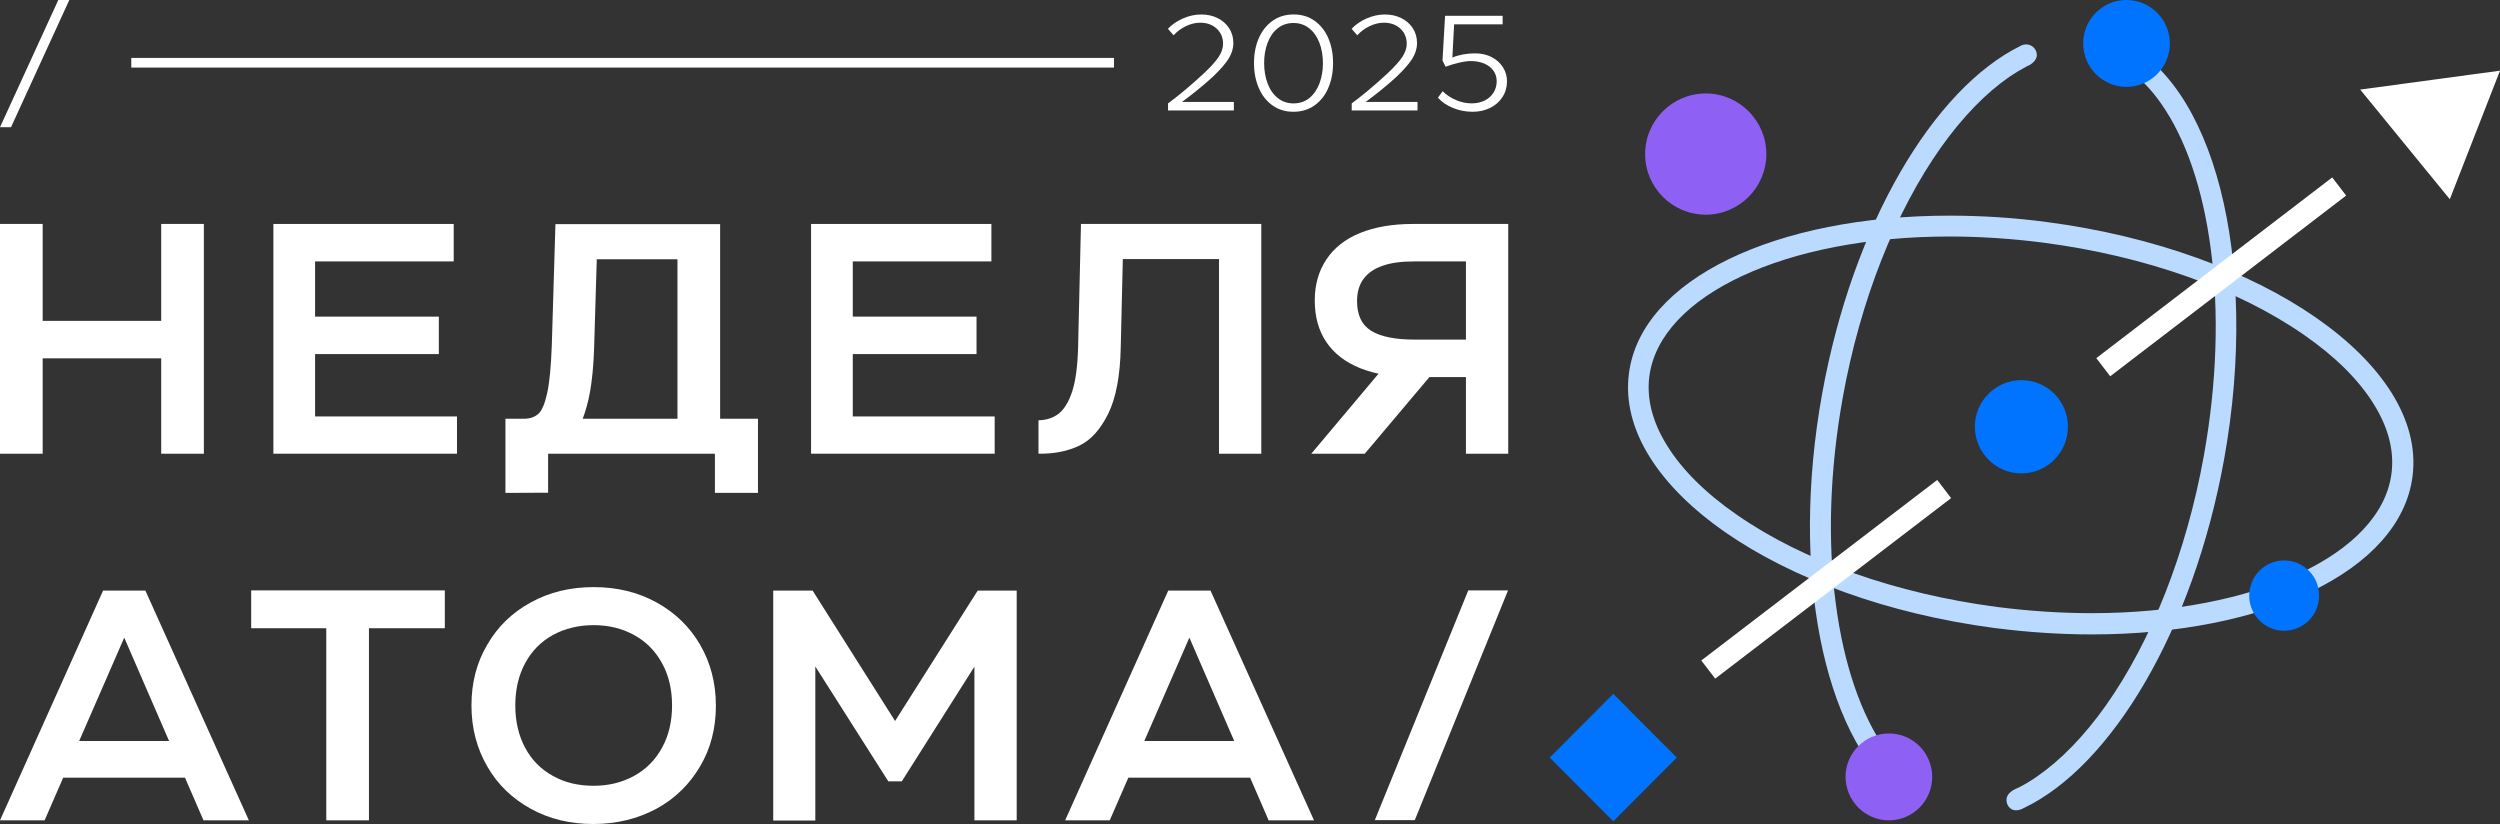 <?xml version="1.0" encoding="UTF-8"?> <svg xmlns="http://www.w3.org/2000/svg" id="_Слой_2" data-name="Слой_2" viewBox="0 0 1294.9 426.8"><rect x="0" y="0" width="1294.9" height="426.8" fill="#333333" stroke="none"/><defs><style> .cls-1 { fill: #0074ff; } .cls-2 { fill: #fff; } .cls-3 { fill-rule: evenodd; } .cls-3, .cls-4 { fill: #badbff; } .cls-5 { fill: #8f60f4; } </style></defs><g id="_Логотипы" data-name="Логотипы"><g id="_Логотип_x5F_Неделя_x5F_Атома_x5F_с_x5F_годом" data-name="Логотип_x5F_Неделя_x5F_Атома_x5F_с_x5F_годом"><g id="_НЕДЕЛЯ_АТОМА" data-name="НЕДЕЛЯ_АТОМА"><path class="cls-2" d="M64.1,329.7h.5l-41.5,95.2H0l53.4-119h21.9l53.6,119h-23.5l-41.3-95.2h0ZM97.4,402.8H31.1l6.3-19h54.2l5.8,19Z"></path><path class="cls-2" d="M230.4,325.4h-100.3v-19.6h100.3v19.6h0ZM169,322.4h22.1v102.5h-22.1v-102.5Z"></path><path class="cls-2" d="M307.3,426.8c-12,0-22.8-2.6-32.4-7.9-9.6-5.3-17.1-12.5-22.5-21.9-5.4-9.3-8.2-19.8-8.2-31.6s2.7-22.2,8.2-31.5c5.4-9.4,13-16.7,22.6-21.9,9.6-5.3,20.5-7.9,32.5-7.9s22.8,2.6,32.5,7.9c9.6,5.3,17.2,12.6,22.6,21.9,5.4,9.3,8.2,19.8,8.2,31.6s-2.7,22.2-8.2,31.5-13,16.7-22.6,21.9c-9.7,5.2-20.6,7.9-32.7,7.9h0ZM307.5,407c7.7,0,14.7-1.7,20.9-5.1,6.2-3.4,11.1-8.3,14.5-14.6,3.5-6.3,5.2-13.7,5.2-21.9s-1.7-15.6-5.2-21.9c-3.5-6.4-8.3-11.2-14.5-14.6-6.2-3.4-13.2-5.1-20.9-5.1s-14.9,1.7-21.1,5.1c-6.2,3.4-11,8.3-14.4,14.6-3.4,6.3-5.1,13.7-5.1,21.9s1.7,15.6,5.1,21.9c3.4,6.4,8.2,11.2,14.4,14.6,6.2,3.5,13.2,5.1,21.1,5.1Z"></path><path class="cls-2" d="M400.5,424.9v-119h20.4l44.2,69.9-3.1.2,44.4-70.1h20.2v119h-21.9v-79.6l-37.6,59.4h-7l-37.8-59.5v79.8h-21.8v-.1Z"></path><path class="cls-2" d="M615.8,329.7h.5l-41.5,95.2h-23.1l53.4-119h21.9l53.6,119h-23.5l-41.3-95.2ZM649.2,402.8h-66.3l6.3-19h54.2l5.8,19Z"></path><path class="cls-2" d="M22.1,235H0v-119h22.1v119ZM84.9,185.6H20.6v-19.4h64.3v19.4ZM83.5,116h22.1v119h-22.1s0-119,0-119Z"></path><path class="cls-2" d="M163.2,135.4v80.3h73.5v19.3h-95.1v-119h93.4v19.4h-71.8ZM160.5,183.4v-19.4h66.8v19.4h-66.8Z"></path><path class="cls-2" d="M261.8,255.3v-38.4h10.2c2.8-.1,5.1-1,6.9-2.6s3.3-5.2,4.5-10.6c1.2-5.4,2-13.6,2.4-24.5l1.9-63.1h85.3v100.8h19.6v38.4h-22.3v-20.3h-86.4v20.2l-22.1.1h0ZM301.8,216.9h49.1v-82.6h-41.8l-1.4,46.8c-.3,8.4-1,15.5-2,21.3-1,5.8-2.4,10.6-3.9,14.5Z"></path><path class="cls-2" d="M441.7,135.4v80.3h73.5v19.3h-95.1v-119h93.4v19.4h-71.8ZM439,183.4v-19.4h66.8v19.4h-66.8Z"></path><path class="cls-2" d="M537.9,217.7c4.1-.1,7.5-1.2,10.4-3.4,2.8-2.2,5.2-5.9,7-11.4,1.8-5.4,2.8-12.9,3.1-22.4l1.5-64.5h22.1l-1.5,63.9c-.3,14.9-2.5,26.3-6.5,34.4-4,8.1-8.9,13.6-14.9,16.5-6,2.9-13,4.3-21.2,4.2v-17.3h0ZM632.8,134.2h-54.1v-18.2h54.1v18.2ZM631.4,116h21.9v119h-21.9v-119Z"></path><path class="cls-2" d="M706.9,235h-27.7l37.4-44.5,24.8,3.6-34.5,40.9ZM732.2,195.3c-10.8,0-20-1.5-27.7-4.6-7.7-3.1-13.5-7.6-17.5-13.5-4-5.9-6-13.1-6-21.5s2-15.2,6-21.3c4-6,9.8-10.6,17.4-13.7,7.6-3.1,16.8-4.7,27.5-4.7h31l-2.9,19.4h-27.5c-6.5,0-11.9.7-16.2,2.2-4.4,1.5-7.7,3.7-10,6.8-2.3,3.1-3.4,6.9-3.4,11.6,0,7.3,2.5,12.4,7.4,15.4s12.4,4.5,22.4,4.5h27.4l6.6,19.4h-34.5ZM781.2,235h-21.9v-119h21.9v119Z"></path></g><g id="_Линии" data-name="Линии"><path class="cls-2" d="M712.1,424.8l48.4-119h20.6l-48.3,119h-20.7Z"></path><path class="cls-2" d="M0,65.9L30.2,0h5.7L5.7,65.9H0Z"></path><path class="cls-2" d="M577,30H68v5h509v-5Z"></path></g><g id="_x32_025"><path class="cls-2" d="M639.09,52.79v4.41h-34.09v-3.64c5.41-3.97,11.62-9.17,18.62-15.61,3.64-3.45,6.19-6.31,7.67-8.58,1.47-2.26,2.21-4.49,2.21-6.68,0-3.22-1.11-5.85-3.33-7.88-2.22-2.03-5.05-3.05-8.5-3.05-2.47,0-4.95.6-7.42,1.79-2.47,1.19-4.6,2.77-6.37,4.73l-2.94-3.36c2.1-2.24,4.71-4.04,7.84-5.39,3.13-1.35,6.25-2.03,9.38-2.03s5.95.62,8.47,1.85c2.52,1.24,4.52,2.98,5.98,5.22,1.47,2.24,2.21,4.83,2.21,7.77,0,2.75-.82,5.44-2.45,8.05-1.63,2.61-4.41,5.79-8.33,9.52-4.99,4.53-10.27,8.82-15.82,12.88h26.88Z"></path><path class="cls-2" d="M659.11,54.61c-3.08-2.19-5.45-5.2-7.1-9.03-1.66-3.83-2.49-8.14-2.49-12.95s.82-8.97,2.45-12.78c1.63-3.8,4-6.81,7.1-9.03,3.1-2.22,6.75-3.33,10.96-3.33s7.77,1.08,10.85,3.26c3.08,2.17,5.45,5.16,7.1,8.96,1.66,3.8,2.49,8.13,2.49,12.98s-.82,8.98-2.45,12.81c-1.63,3.83-4,6.85-7.11,9.06-3.1,2.22-6.75,3.33-10.96,3.33s-7.77-1.1-10.85-3.29ZM678.22,50.76c2.29-1.87,4.02-4.39,5.21-7.56,1.19-3.17,1.79-6.65,1.79-10.43,0-3.97-.62-7.54-1.86-10.71-1.24-3.17-3.01-5.66-5.32-7.46-2.31-1.8-5-2.69-8.08-2.69s-5.9.92-8.19,2.77c-2.29,1.84-4.03,4.34-5.21,7.49-1.19,3.15-1.79,6.64-1.79,10.47s.62,7.55,1.85,10.74c1.24,3.2,3.01,5.69,5.32,7.49,2.31,1.8,5,2.69,8.08,2.69s5.9-.93,8.19-2.8Z"></path><path class="cls-2" d="M734.22,52.79v4.41h-34.09v-3.64c5.41-3.97,11.62-9.17,18.62-15.61,3.64-3.45,6.2-6.31,7.67-8.58,1.47-2.26,2.21-4.49,2.21-6.68,0-3.22-1.11-5.85-3.33-7.88-2.22-2.03-5.05-3.05-8.5-3.05-2.47,0-4.95.6-7.42,1.79-2.47,1.19-4.6,2.77-6.37,4.73l-2.94-3.36c2.1-2.24,4.71-4.04,7.84-5.39,3.13-1.35,6.25-2.03,9.38-2.03s5.95.62,8.47,1.85c2.52,1.24,4.51,2.98,5.99,5.22,1.47,2.24,2.21,4.83,2.21,7.77,0,2.75-.82,5.44-2.45,8.05-1.63,2.61-4.41,5.79-8.33,9.52-4.99,4.53-10.27,8.82-15.82,12.88h26.88Z"></path><path class="cls-2" d="M772.54,29.55c2.5,1.26,4.46,3,5.88,5.21,1.42,2.22,2.14,4.66,2.14,7.31,0,3.03-.77,5.75-2.31,8.16-1.54,2.4-3.66,4.28-6.37,5.63-2.71,1.35-5.74,2.03-9.1,2.03-3.59,0-6.99-.65-10.18-1.96-3.2-1.31-5.8-3.08-7.81-5.32l2.45-3.36c1.91,1.91,4.21,3.44,6.9,4.58,2.68,1.14,5.38,1.71,8.08,1.71,2.52,0,4.77-.49,6.75-1.47,1.98-.98,3.52-2.35,4.62-4.1,1.1-1.75,1.64-3.72,1.64-5.92,0-2.05-.57-3.87-1.71-5.46-1.14-1.59-2.73-2.81-4.76-3.67-2.03-.86-4.35-1.29-6.97-1.29-1.68,0-3.76.29-6.23.88-2.47.58-4.74,1.27-6.79,2.06l-1.61-3.22,1.33-23.17h29.82v4.41h-25.13l-.91,17.22c3.5-1.45,7.44-2.17,11.83-2.17,3.13,0,5.94.63,8.43,1.89Z"></path></g><g id="_Логотип" data-name="Логотип"><path class="cls-4" d="M1009.7,122.5c16,0,32.4,1.1,48.8,3.2,52.5,6.9,100.4,23.8,134.8,47.7,16.2,11.2,28.4,23.3,36.2,35.9,7.6,12.2,10.7,24.2,9.2,35.9-5.3,42-70.7,72.4-155.3,72.4-16,0-32.4-1.1-48.9-3.2-52.5-6.9-100.4-23.8-134.8-47.7-16.2-11.2-28.4-23.3-36.2-35.9-7.6-12.2-10.7-24.2-9.2-35.9,5.5-42,70.8-72.4,155.4-72.4ZM1009.7,111.7c-89.4,0-159.8,32.7-166,81.9-7.4,58.1,77.5,117,189.5,131.7,17.2,2.2,34,3.3,50.3,3.3,89.4,0,159.8-32.7,166.1-81.9,7.4-58.1-77.4-117-189.5-131.7-17.3-2.3-34.2-3.3-50.4-3.3Z"></path><path class="cls-3" d="M1047.3,23.4h0c.7-.3,1.5-.4,2.2-.4,3,0,5.5,2.5,5.5,5.5,0,2.7-2.8,5-5.1,5.8-3,1.6-6,3.4-9,5.4-12.3,8.5-24.3,20.8-35.6,36.7-23.7,33.5-41.8,79.5-50.8,129.4-6.7,37.2-8,74.2-3.6,107.1,4.1,31.3,13.1,57.5,25.9,75.6,6,8.5,12.7,15,19.9,19.3l-13.4,3.8c-38.7-31.8-56.2-115.2-39.5-207.7,15.9-87.8,57.7-157.9,102.7-180.1.3-.1.5-.3.8-.4ZM1152,237.9c-16,88.4-58.4,159-103.7,180.6-1.5.9-3.2,1.3-4.4,1.2-2.7-.1-4.8-2.7-4.6-5.7.1-3,3.4-4.9,5.8-5.9h.1c3.3-1.6,6.6-3.6,9.9-5.9,12.3-8.5,24.3-20.8,35.6-36.7,23.7-33.5,41.8-79.5,50.8-129.4,6.7-37.2,8-74.2,3.6-107.1-4.1-31.3-13.1-57.5-25.9-75.6-9.4-13.3-20.4-21.6-32.6-24.6l11.7-3.5-1.3-4.5c49.3,20.3,73.8,112.8,55,217.1Z"></path><path class="cls-2" d="M1003.4,248.6l-122.2,93.5,7.2,9.4,122.2-93.5-7.2-9.4Z"></path><path class="cls-1" d="M1047,196.9c-13.3,0-24.1,10.8-24.1,24.1s10.8,24.2,24.1,24.2,24.1-10.8,24.1-24.2-10.8-24.1-24.1-24.1Z"></path><path class="cls-1" d="M1183.1,326.7c10,0,18.1-8.1,18.1-18.2s-8.1-18.2-18.1-18.2-18.1,8.1-18.1,18.2,8.1,18.2,18.1,18.2Z"></path><path class="cls-1" d="M1101.4,45c12.4,0,22.5-10.1,22.5-22.5s-10.1-22.5-22.5-22.5-22.4,10.1-22.4,22.5,10.1,22.5,22.4,22.5Z"></path><path class="cls-5" d="M978.4,424.9c12.4,0,22.4-10.1,22.4-22.5s-10-22.5-22.4-22.5-22.5,10.1-22.5,22.5c.1,12.4,10.1,22.5,22.5,22.5Z"></path><path class="cls-2" d="M1222.5,46.4l46.4,56.8,26-66.6-72.4,9.8Z"></path><path class="cls-1" d="M835.6,359.4l-32.9,33,32.9,33,32.9-33-32.9-33Z"></path><path class="cls-5" d="M883.5,111.2c17.3,0,31.4-14.1,31.4-31.4s-14.1-31.4-31.4-31.4-31.4,14.1-31.4,31.4,14.1,31.4,31.4,31.4Z"></path><path class="cls-2" d="M1208,91.9l-122.2,93.6,7.2,9.4,122.2-93.6-7.2-9.4Z"></path></g></g></g></svg> 